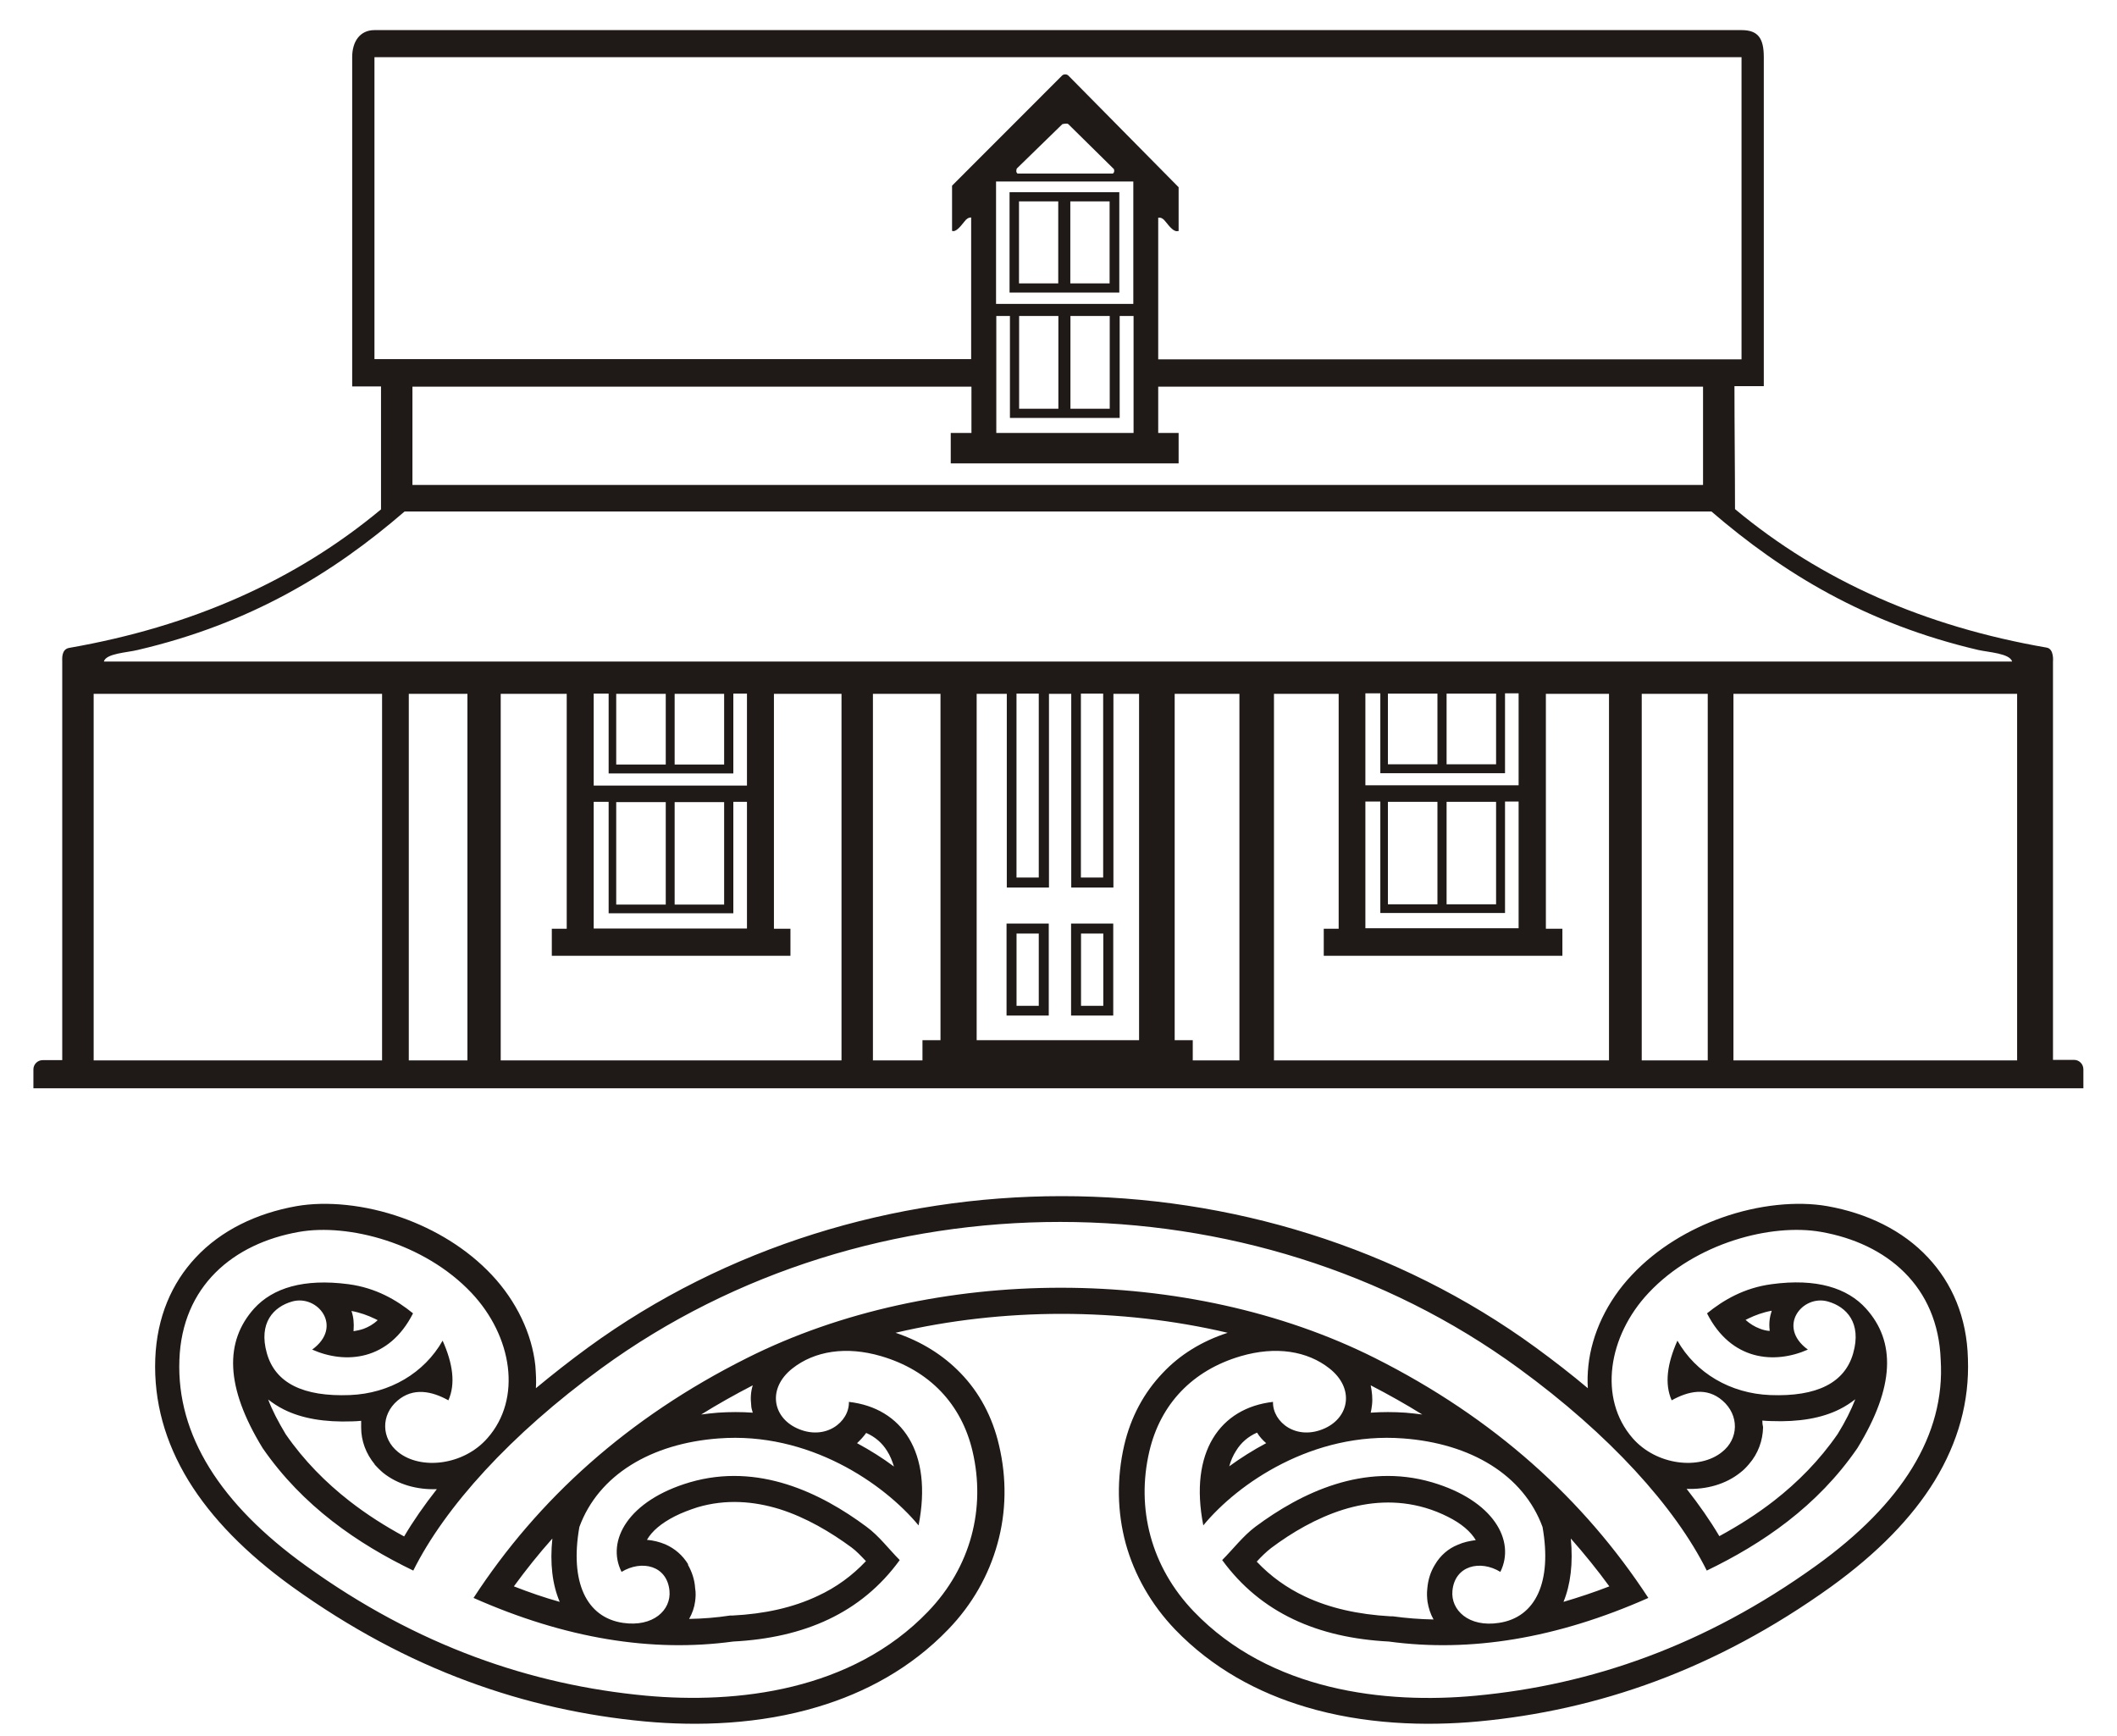 <svg width="50" height="41" viewBox="0 0 50 41" fill="none" xmlns="http://www.w3.org/2000/svg">
<path d="M48.989 25.032H48.488V15.624C48.488 15.624 48.519 15.326 48.34 15.295C45.463 14.798 43.013 13.719 40.978 12.024C40.978 11.056 40.965 10.094 40.965 9.12H41.658V1.35C41.658 0.91 41.528 0.711 41.132 0.711H8.844C8.504 0.711 8.318 0.978 8.318 1.35V9.126H8.999V12.03C6.963 13.725 4.513 14.798 1.637 15.301C1.445 15.332 1.47 15.562 1.47 15.63V25.038H1.006C0.888 25.038 0.789 25.137 0.789 25.255V25.485V25.702H49.206V25.491V25.255C49.206 25.131 49.107 25.032 48.989 25.032V25.032ZM8.844 8.487V1.35H41.132V8.487H27.355V5.142C27.423 5.13 27.478 5.167 27.534 5.241C27.627 5.359 27.726 5.477 27.812 5.458H27.837V4.422L25.233 1.785C25.195 1.747 25.121 1.747 25.084 1.785L22.486 4.385V5.452C22.572 5.489 22.677 5.359 22.776 5.235C22.826 5.167 22.875 5.136 22.937 5.136V8.481H8.844V8.487ZM27.837 10.944V10.225H27.355V9.132H40.223V11.453H9.741V9.132H22.944V10.225H22.455V10.944H27.837ZM26.767 4.292V7.177H23.525V4.286H26.767V4.292ZM24.014 3.981L25.09 2.933C25.09 2.933 25.202 2.902 25.233 2.933L26.309 3.994C26.328 4.05 26.309 4.081 26.284 4.099H24.032C24.001 4.075 23.995 4.043 24.014 3.981V3.981ZM26.21 7.463V9.654H25.282V7.463H26.21ZM24.997 7.463V9.654H24.07V7.463H24.997ZM23.853 7.463V9.871H26.445V7.463H26.773V10.225H23.531V7.463H23.853ZM3.251 15.351C5.912 14.73 7.867 13.539 9.556 12.08H40.421C42.116 13.539 44.071 14.73 46.725 15.351C46.972 15.406 47.468 15.431 47.523 15.624H2.453C2.503 15.431 3.004 15.413 3.251 15.351ZM35.546 21.569V18.931H35.867V21.923H32.248V18.931H32.601V21.563H35.546V21.569ZM32.78 21.358V18.938H33.95V21.358H32.78ZM34.166 21.358V18.938H35.335V21.358H34.166ZM32.248 18.547V16.375H32.601V18.261H35.546V16.375H35.867V18.547H32.248ZM32.78 18.05V16.381H33.95V18.05H32.78ZM34.166 18.05V16.381H35.335V18.05H34.166ZM26.055 16.381V20.725H25.529V16.381H26.055ZM24.534 16.381V20.725H24.008V16.381H24.534ZM17.32 21.575V18.938H17.642V21.929H14.022V18.938H14.375V21.569H17.32V21.575ZM14.554 21.364V18.944H15.724V21.364H14.554ZM15.934 21.364V18.944H17.103V21.364H15.934ZM14.022 18.553V16.381H14.375V18.267H17.32V16.381H17.642V18.553H14.022V18.553ZM14.554 18.056V16.387H15.724V18.056H14.554ZM15.934 18.056V16.387H17.103V18.056H15.934ZM9.024 25.044H2.212V16.387H9.024V25.044V25.044ZM11.04 25.044H9.655V16.387H11.04V25.044ZM19.875 25.044H11.826V16.387H13.385V21.935H13.033V22.574H18.669V21.935H18.279V16.387H19.875V25.044V25.044ZM22.213 24.566H21.787V25.044H20.617V16.387H22.213V24.566ZM26.897 24.566H23.067V16.387H23.779V20.961H24.775V16.387H25.301V20.961H26.297V16.387H26.903V24.566H26.897ZM29.273 25.044H28.171V24.566H27.744V16.387H29.273V25.044V25.044ZM37.996 25.044H30.089V16.387H31.617V21.935H31.265V22.574H36.901V21.935H36.511V16.387H38.002V25.044H37.996V25.044ZM40.334 25.044H38.775V16.387H40.334V25.044ZM47.641 25.044H40.941V16.387H47.641V25.044Z" fill="#1F1A17"/>
<path d="M26.436 4.539H23.844V6.91H26.436V4.539ZM24.994 6.693H24.067V4.756H24.994V6.693ZM26.207 6.693H25.279V4.756H26.207V6.693Z" fill="#1F1A17"/>
<path d="M23.773 23.985H24.77V21.812H23.773V23.985ZM24.009 22.048H24.534V23.755H24.009V22.048Z" fill="#1F1A17"/>
<path d="M25.297 23.985H26.293V21.812H25.297V23.985ZM25.532 22.048H26.058V23.755H25.532V22.048Z" fill="#1F1A17"/>
<path d="M45.539 29.702C44.939 29.057 44.097 28.653 43.157 28.486C42.446 28.362 41.536 28.449 40.664 28.759C39.897 29.032 39.136 29.479 38.542 30.112C37.954 30.732 37.595 31.502 37.515 32.253C37.496 32.433 37.49 32.606 37.502 32.786C37.119 32.464 36.704 32.141 36.271 31.825C33.005 29.442 29.039 28.25 25.079 28.25C21.12 28.25 17.154 29.442 13.888 31.825C13.455 32.141 13.046 32.464 12.657 32.786C12.669 32.613 12.657 32.433 12.644 32.253C12.564 31.502 12.199 30.732 11.617 30.112C11.023 29.479 10.262 29.032 9.495 28.759C8.623 28.449 7.714 28.362 7.002 28.486C6.062 28.653 5.22 29.057 4.62 29.702C4.057 30.304 3.705 31.105 3.667 32.092C3.63 33.097 3.896 34.059 4.453 34.971C4.998 35.858 5.814 36.69 6.897 37.472C8.27 38.459 9.65 39.191 11.042 39.706C12.428 40.221 13.826 40.525 15.23 40.656C16.492 40.773 17.94 40.724 19.307 40.314C20.433 39.979 21.51 39.402 22.395 38.483C22.97 37.888 23.353 37.199 23.558 36.46C23.768 35.709 23.78 34.915 23.595 34.133C23.44 33.463 23.131 32.886 22.685 32.427C22.277 32.005 21.764 31.682 21.151 31.477C22.419 31.179 23.749 31.03 25.073 31.03C26.397 31.03 27.727 31.179 28.996 31.477C28.383 31.676 27.863 31.998 27.461 32.427C27.016 32.892 26.707 33.469 26.552 34.133C26.372 34.915 26.385 35.709 26.589 36.46C26.793 37.193 27.183 37.888 27.752 38.483C28.637 39.402 29.713 39.979 30.839 40.314C32.207 40.724 33.654 40.773 34.916 40.656C36.321 40.525 37.719 40.221 39.105 39.706C40.49 39.191 41.876 38.459 43.25 37.472C44.332 36.69 45.155 35.852 45.694 34.971C46.25 34.059 46.516 33.097 46.479 32.092C46.455 31.105 46.102 30.304 45.539 29.702V29.702ZM42.897 36.975C40.249 38.881 37.564 39.793 34.867 40.047C32.708 40.252 29.998 39.936 28.198 38.062C27.183 37.007 26.83 35.623 27.146 34.276C27.406 33.165 28.16 32.364 29.305 32.029C30.134 31.787 30.876 31.905 31.402 32.321C31.99 32.786 31.872 33.463 31.297 33.73C30.623 34.04 30.054 33.587 30.066 33.109C28.816 33.252 28.08 34.294 28.42 36.026C29.237 35.033 31.012 33.81 33.141 33.972C34.737 34.09 35.98 34.834 36.432 36.063C36.661 37.36 36.271 38.198 35.405 38.328C34.687 38.44 34.261 38.024 34.304 37.571C34.359 36.975 34.96 36.833 35.436 37.124C35.801 36.386 35.275 35.436 33.821 35.008C32.207 34.537 30.728 35.257 29.651 36.057C29.355 36.28 29.126 36.584 28.866 36.845C29.781 38.099 31.13 38.682 32.8 38.769C34.718 39.03 36.76 38.701 38.931 37.739C37.41 35.412 35.288 33.488 32.473 32.073C28.068 29.863 22.054 29.857 17.643 32.073C14.828 33.482 12.706 35.405 11.184 37.739C13.356 38.701 15.397 39.03 17.315 38.769C18.992 38.682 20.34 38.099 21.25 36.845C20.99 36.584 20.761 36.274 20.464 36.057C19.388 35.257 17.909 34.537 16.294 35.008C14.841 35.436 14.309 36.386 14.68 37.124C15.162 36.833 15.756 36.975 15.812 37.571C15.855 38.024 15.428 38.434 14.711 38.328C13.845 38.198 13.455 37.36 13.684 36.063C14.135 34.834 15.379 34.09 16.975 33.972C19.103 33.81 20.879 35.039 21.695 36.026C22.036 34.294 21.299 33.252 20.05 33.109C20.062 33.587 19.487 34.04 18.819 33.73C18.243 33.463 18.126 32.786 18.713 32.321C19.239 31.905 19.988 31.787 20.811 32.029C21.955 32.364 22.71 33.165 22.97 34.276C23.285 35.623 22.933 37.007 21.918 38.062C20.118 39.936 17.408 40.246 15.249 40.047C12.552 39.793 9.86 38.881 7.219 36.975C5.202 35.523 4.169 33.891 4.237 32.116C4.299 30.379 5.505 29.367 7.064 29.094C8.227 28.889 10.021 29.355 11.135 30.534C12.1 31.558 12.335 33.035 11.512 33.966C10.949 34.611 9.935 34.723 9.403 34.294C9.007 33.978 8.988 33.419 9.39 33.078C9.761 32.762 10.201 32.855 10.59 33.072C10.764 32.681 10.695 32.203 10.454 31.663C10.021 32.427 9.205 32.911 8.264 32.948C7.157 32.991 6.501 32.662 6.303 31.961C6.099 31.241 6.464 30.863 6.897 30.739C7.503 30.565 8.116 31.334 7.373 31.874C8.159 32.222 9.186 32.141 9.755 31.018C9.372 30.707 8.883 30.416 8.227 30.329C7.175 30.192 6.445 30.416 6 30.906C5.307 31.682 5.313 32.749 6.204 34.202C7.151 35.573 8.45 36.46 9.761 37.093C10.51 35.592 12.057 33.879 14.203 32.315C20.526 27.704 29.559 27.71 35.869 32.315C38.016 33.879 39.562 35.592 40.311 37.093C41.623 36.46 42.922 35.579 43.868 34.202C44.759 32.749 44.772 31.682 44.073 30.906C43.633 30.416 42.897 30.186 41.845 30.329C41.19 30.416 40.701 30.707 40.317 31.018C40.886 32.141 41.913 32.222 42.699 31.874C41.957 31.334 42.569 30.565 43.175 30.739C43.609 30.863 43.974 31.241 43.769 31.961C43.572 32.656 42.916 32.991 41.808 32.948C40.868 32.911 40.051 32.427 39.618 31.663C39.377 32.203 39.309 32.681 39.482 33.072C39.872 32.855 40.311 32.755 40.682 33.078C41.084 33.426 41.066 33.984 40.67 34.294C40.138 34.723 39.123 34.611 38.56 33.966C37.744 33.029 37.979 31.552 38.938 30.534C40.051 29.348 41.845 28.889 43.008 29.094C44.568 29.367 45.774 30.379 45.836 32.116C45.947 33.891 44.914 35.523 42.897 36.975V36.975ZM29.905 34.084C29.59 34.251 29.299 34.437 29.033 34.63C29.07 34.493 29.126 34.369 29.194 34.264C29.311 34.071 29.478 33.928 29.689 33.835C29.75 33.935 29.825 34.015 29.905 34.084ZM32.374 32.718C32.794 32.935 33.203 33.165 33.592 33.407C33.462 33.389 33.326 33.376 33.196 33.364C32.918 33.345 32.64 33.345 32.374 33.364C32.386 33.308 32.398 33.246 32.404 33.184C32.423 33.029 32.404 32.873 32.374 32.718ZM33.889 36.957C33.79 37.118 33.728 37.304 33.71 37.522C33.697 37.633 33.704 37.733 33.716 37.832C33.741 37.981 33.784 38.117 33.858 38.248C33.531 38.242 33.215 38.217 32.893 38.173H32.838C32.083 38.13 31.402 37.981 30.815 37.702C30.394 37.503 30.01 37.23 29.682 36.882C29.794 36.758 29.911 36.647 30.023 36.56C30.511 36.194 31.093 35.852 31.724 35.654C32.324 35.468 32.98 35.412 33.66 35.61C33.852 35.666 34.032 35.74 34.193 35.821C34.52 35.983 34.737 36.175 34.855 36.373H34.861C34.712 36.392 34.564 36.423 34.428 36.485C34.211 36.572 34.019 36.733 33.889 36.957V36.957ZM37.1 36.336C37.422 36.702 37.725 37.075 38.01 37.466C37.645 37.608 37.286 37.726 36.927 37.832C37.094 37.428 37.156 36.92 37.1 36.336ZM17.742 33.184C17.742 33.246 17.761 33.302 17.779 33.364C17.513 33.345 17.235 33.345 16.956 33.364C16.82 33.376 16.69 33.389 16.561 33.407C16.95 33.165 17.359 32.935 17.779 32.718C17.73 32.873 17.724 33.029 17.742 33.184V33.184ZM13.22 37.832C12.861 37.733 12.502 37.608 12.137 37.466C12.422 37.075 12.725 36.696 13.046 36.336C12.985 36.92 13.046 37.428 13.22 37.832V37.832ZM16.257 36.951C16.121 36.727 15.936 36.572 15.713 36.473C15.577 36.417 15.434 36.38 15.28 36.367C15.397 36.163 15.614 35.976 15.942 35.809C16.103 35.728 16.282 35.66 16.474 35.598C17.148 35.399 17.804 35.455 18.41 35.641C19.041 35.84 19.623 36.187 20.112 36.547C20.223 36.628 20.334 36.746 20.452 36.87C20.124 37.218 19.747 37.491 19.32 37.689C18.732 37.968 18.058 38.117 17.297 38.155H17.241C16.925 38.204 16.604 38.229 16.276 38.235C16.35 38.105 16.4 37.962 16.418 37.819C16.431 37.72 16.437 37.621 16.418 37.509C16.406 37.304 16.338 37.112 16.245 36.951H16.257ZM20.242 34.084C20.322 34.009 20.396 33.928 20.458 33.842C20.668 33.935 20.835 34.077 20.953 34.27C21.021 34.375 21.071 34.499 21.114 34.636C20.848 34.437 20.551 34.251 20.242 34.084ZM8.846 34.586C8.908 34.654 8.976 34.723 9.05 34.785C9.39 35.058 9.848 35.188 10.318 35.17C10.021 35.548 9.761 35.92 9.545 36.287C9.099 36.045 8.666 35.772 8.252 35.449C7.695 35.014 7.181 34.499 6.748 33.873C6.569 33.575 6.427 33.302 6.334 33.053C6.445 33.14 6.569 33.221 6.705 33.289C7.126 33.5 7.664 33.593 8.32 33.569C8.388 33.569 8.456 33.562 8.53 33.556C8.53 33.612 8.53 33.661 8.53 33.717C8.53 34.028 8.642 34.332 8.852 34.586H8.846ZM8.301 30.962C8.505 30.999 8.691 31.067 8.858 31.148L8.92 31.179C8.815 31.279 8.703 31.34 8.586 31.384C8.512 31.409 8.431 31.427 8.351 31.44V31.415C8.363 31.254 8.351 31.105 8.301 30.962V30.962ZM41.623 33.55C41.691 33.556 41.759 33.562 41.833 33.562C42.489 33.587 43.027 33.494 43.448 33.283C43.584 33.215 43.708 33.134 43.819 33.047C43.72 33.302 43.584 33.575 43.404 33.866C42.971 34.493 42.458 35.008 41.901 35.443C41.487 35.765 41.053 36.038 40.608 36.28C40.392 35.914 40.132 35.542 39.835 35.163C40.305 35.182 40.763 35.052 41.103 34.779C41.177 34.723 41.245 34.654 41.307 34.58C41.524 34.332 41.635 34.022 41.641 33.705C41.629 33.661 41.623 33.606 41.623 33.55V33.55ZM41.796 31.409V31.434C41.715 31.427 41.635 31.409 41.561 31.378C41.443 31.334 41.332 31.266 41.227 31.173L41.289 31.142C41.456 31.061 41.641 30.993 41.845 30.956C41.796 31.105 41.777 31.254 41.796 31.409Z" fill="#1F1A17"/>
</svg>
